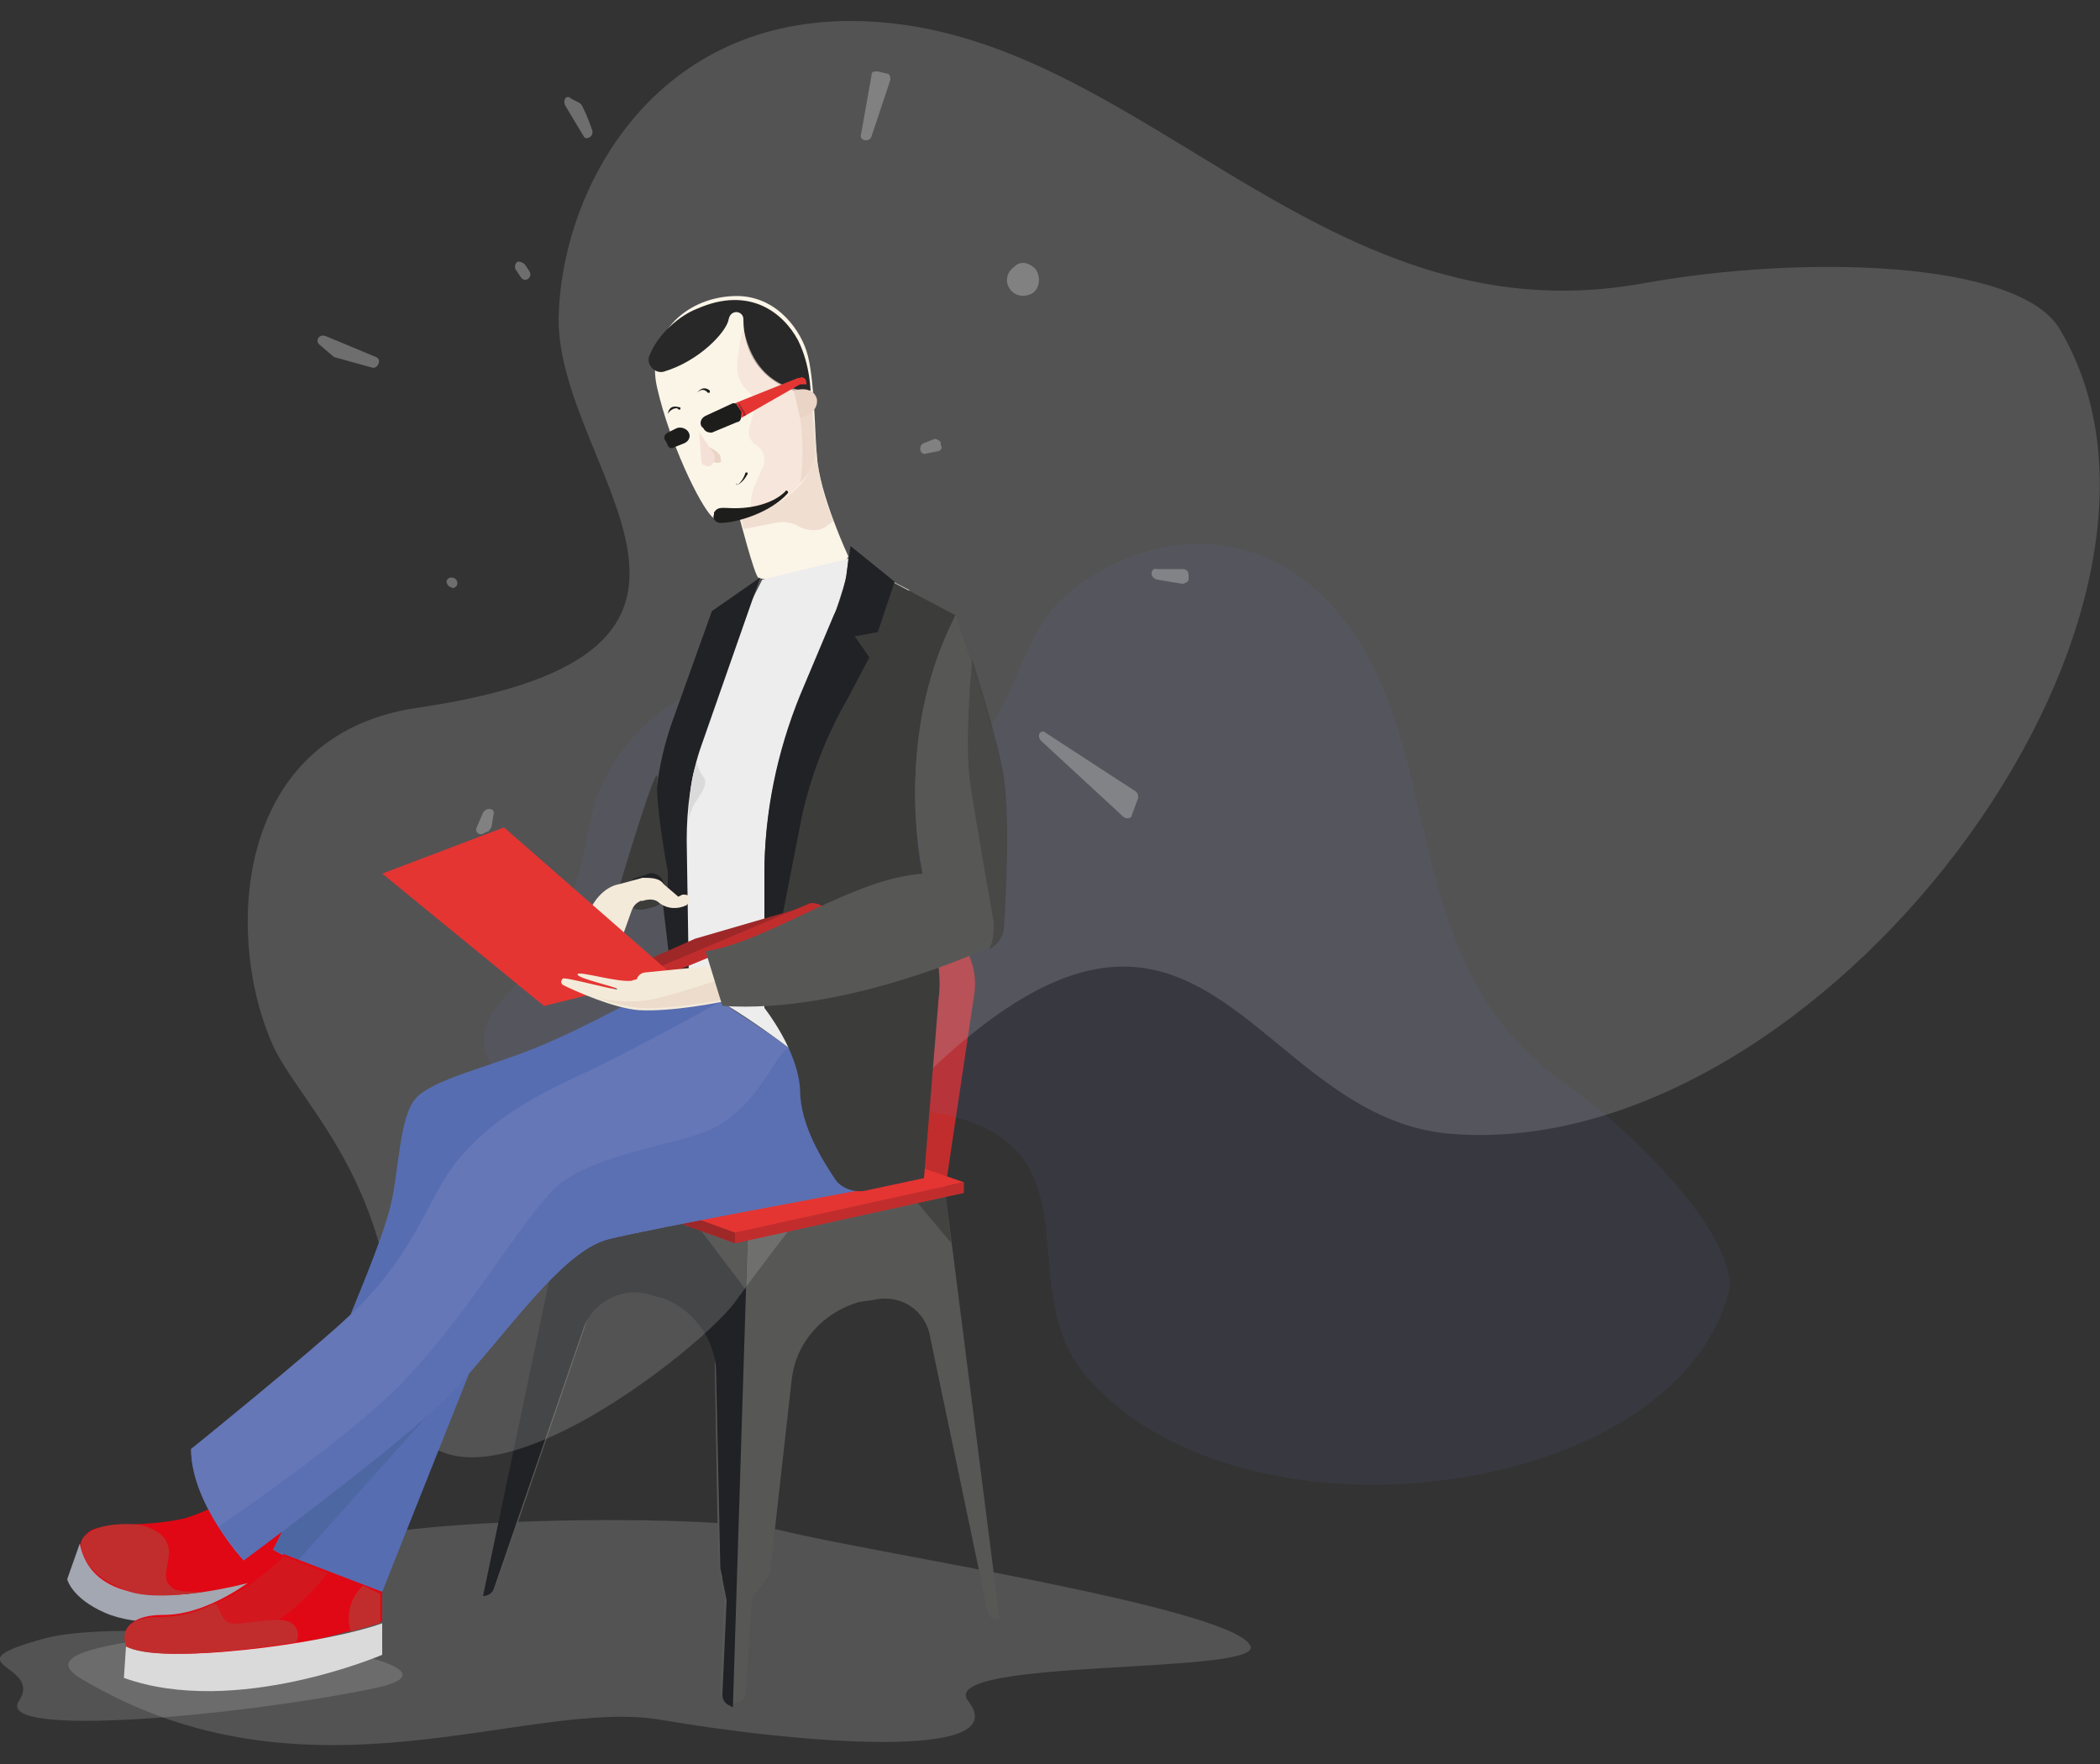 <svg xmlns="http://www.w3.org/2000/svg" id="Layer_1" viewBox="0 0 100 84"><rect x="0" y="0" width="100" height="84" fill="#333333" stroke="none"/><style>.st0{opacity:.22;fill:#c6c6c6}.st1{fill:#575856}.st2{fill:#c12d2d}.st3{fill:#e00814}.st4{fill:#212225}.st5{fill:#3c3c3b}.st8{fill:#e43533}.st9{fill:#9e2728}.st12{fill:#fbf5e8}.st14{fill:#576db1}.st20{fill:#dadada}.st22{fill:#1d1d1b}.st23{fill:#f4ead9}.st24{opacity:.67;fill:#ead4c6}</style><path d="M37.3 72.9c-4-1-25.1-.6-21.6 1.7 5.5 3.6-16.1 2.7-11.9 5.3 10.8 6.5 21.3.9 27.7 2s16.9 2 14.6-.9c-1.6-2.1 14.6-1.2 13.4-2.7-1.2-1.8-18.2-4.4-22.2-5.4z" class="st0"/><path d="M45 56.7l2.6 20.4h-.1c-.3 0-.5-.2-.5-.5l-2.7-12.9c-.2-1.3-1.4-2.1-2.7-1.8l-.7.1c-1.7.5-3 1.9-3.2 3.7l-1 8.9c0 .3-.1.5-.3.7l-.6.8-.3 4.5c0 .3-.2.5-.5.5h-.2l-.2-.1c-.2-.1-.3-.3-.3-.5l.2-4.5-.2-1c0-.2-.1-.4-.1-.6L34 62.7l-5.3-2-5.1 14.9c-.1.2-.3.3-.5.3l4.2-20 8.4 3 9.3-2.2z" class="st1"/><path d="M44.4 43.8c1.4.6 2.2 2 2 3.5L45 56.7l-1-.3.4-12.6z" class="st2"/><path d="M44.8 56.7l-9.4 2.1-8.4-3 9.6-1.9z" class="st3"/><path d="M34.9 81.3l-.2-.1c-.2-.1-.3-.3-.3-.5l.2-4.5-.2-1c0-.2-.1-.4-.1-.6l-.2-9.2c0-1.6-1.1-3.1-2.6-3.6l-.4-.1c-1.3-.5-2.8.2-3.3 1.5l-4.3 12.5c-.1.2-.3.3-.5.3l4.2-20 8.4 3-.7 22.3z" class="st4"/><path d="M35.5 61.4L33 58.1l2.6.9z" class="st5"/><path fill="#3c3c3b" d="M42.8 56.2l2.5 3-.3-2.6z" opacity=".72"/><path d="M18.9 64.8c-.3-8.5-4.3-11.9-5.8-14.8-2.4-5-2.2-15 6.8-16.3 17.7-2.6 6.7-11.2 6.7-18.5C26.7 9.1 31 1 40.5 1 54 1 62.6 16.3 78.2 13.5c7.7-1.4 18-1.1 19.9 2.2 8.1 13.7-11.4 39.6-28.9 38.3-11.5-.8-12.4-21.9-34.2 8-1.8 2.5-15.8 13.5-16.1 2.8z" class="st0"/><path fill="#6577b7" d="M24.2 47.3c3.8-3.9 3.5-7.3 4.2-9.3 1.2-3.4 5.9-7.8 10.6-4.2 9.1 6.9 8.2-2 11.5-5.2 2.8-2.7 8.4-4.4 12.7 0 6 6.2 2.9 17 11.2 22.9 4.1 2.9 8.5 7.8 7.9 10.1-2.7 9.9-23.3 12.5-30.6 3.9-4.8-5.7 4.5-15.5-19-12.1-2 .4-13.3-1.2-8.5-6.1z" opacity=".1"/><path d="M2.2 78c4.7-1.2 21.9 1.1 15.6 2.4S-.3 82.8.9 81s-3.5-1.7 1.3-3z" class="st0"/><path d="M45.9 56.8L35 59.2l-9.6-3.5 11-2.2z" class="st2"/><path d="M45.9 56.3L35 58.7l-9.6-3.5 11-2.2z" class="st8"/><path d="M35 59.2l-9.6-3.5v-.5m9.6 3.5v.5l10.9-2.4v-.5z" class="st2"/><path d="M25.4 55.2l9.6 3.5v.5l-9.6-3.5z" class="st9"/><path d="M25.2 12.9l-.2-.3c-.1-.1-.3-.2-.4-.1-.1.1-.1.3 0 .4l.2.3c.2.3.6 0 .4-.3zm19 26.2l1.4 3.7c.1.2.3.2.4.1l.5-.4c.1-.1.1-.2.1-.3l-1.9-3.3c-.2-.3-.6-.1-.5.2zM41.5 6.5l.9-2.7c0-.1 0-.3-.2-.3l-.4-.1c-.2 0-.3 0-.3.2L41 6.4c-.1.3.4.4.5.1zm8.1 28.8l3.9 3.6c.1.1.4.1.4-.1l.3-.8c0-.1 0-.2-.1-.3l-4.3-2.8c-.2-.2-.5.1-.2.4zm-28.1-7.8c-.2 0-.3.2-.2.3 0 .1.2.2.3.2.3-.1.2-.5-.1-.5zM23 38.7l-.3.7c-.1.2.1.4.3.3l.2-.1c.1 0 .1-.1.2-.2l.1-.6c.1-.3-.3-.4-.5-.1zm5.2-32.5c-.2-.6-.4-1-.5-1.2l-.1-.1-.4-.2c-.2-.2-.4 0-.3.3l.9 1.5c.1.2.5 0 .4-.3zM15.9 17l1.8.5c.3.1.5-.4.2-.5l-2.4-1c-.3-.1-.5.2-.3.4l.7.6zm33.2-3c.4-.2.5-.8.2-1.2-.3-.3-.7-.4-1-.1-.8.6-.1 1.7.8 1.3zM35 44.2l-.3-3.1c0-.3-.5-.3-.5 0L34 45c0 .3.3.4.5.1l.5-.8v-.1zm20.1-16.6l1.2.2c.1 0 .3-.1.3-.2v-.2c0-.2-.1-.3-.3-.3h-1.2c-.3-.1-.4.4 0 .5zm-11-6l.5-.1c.2 0 .3-.2.2-.3v-.1c0-.1-.2-.2-.3-.2l-.5.2c-.3.1-.2.6.1.5z" fill="#c6c6c6" opacity=".4"/><path d="M37.5 23.6s-2.9 1.7-3.6 1c-.6-.6-2-3.5-2.6-6.1-.6-2.5 1.3-4.3 3.6-4.4 1.9-.1 3.1 1.4 3.5 2.6.4 1.2.4 4.1.5 5 .1 1-1.4 1.9-1.4 1.9z" class="st12"/><path d="M11.8 70.7s-1.3 1.1-3 1.6c-1.7.4-3.3.2-4.3.5-1.2.4-1.4 3.2 2.6 3.5 3.5.3 7.4-2 7.4-2s-2.1-2.4-2.7-3.6z" class="st3"/><path fill="#a3a7b1" d="M3.8 73.5l-.6 1.7s.2.9 1.8 1.6 4 .4 4 .4 3.3-1.2 3.9-2.1c-1.2.3-8.3 2.5-9.1-1.6z"/><path d="M6.6 72.6s1.2.2 1.4 1c.2.5-.3 1.4 0 1.8.3.4.6.4 1.7.4 0 0-2.3.4-3.5 0-.8-.3-2-.8-2.3-2-.1-.3 0-.6.2-.7.7-.7 2.5-.5 2.5-.5z" class="st2"/><path d="M35.2 24.6s.7 2.7.9 2.9c.2.2 3.7.2 4.3-1 0 0-1.4-3-1.5-4.8 0 .1 0 1.7-3.7 2.9z" class="st12"/><path d="M13.5 72.8l-.5 1s3.7 2.1 5.2 2L22.5 65l-7.9 5.8-1.1 2z" class="st14"/><path fill="#476399" d="M22.5 65l-8.3 9.3-1.2-.5 1.6-2.9z" opacity=".6"/><path d="M18.6 57.4c.4-1.6.4-4.2 1.2-5.1.8-.9 3.5-1.5 5.7-2.4 2.3-.9 6.4-3.2 6.4-3.2 1 .1 4.3 2.1 5.7 3.3s3.1 6.7 3.1 6.7S31 58.5 29 59c-2.5.6-5.5 5.5-8.2 8s-9.2 7.3-9.2 7.3-2.5-2.7-2.5-5.3c0 0 5-3.9 7.6-6.4 0-.1 1.5-3.5 1.9-5.2z" class="st14"/><path fill="#6577b7" d="M27.6 51.2c2.6-1.2 6.7-3.5 6.7-3.5s2.8 1.8 3.4 2.3c1.4 1.2 3.1 6.7 3.1 6.7S31 58.5 29 59c-2.5.6-5.5 5.5-8.2 8s-9.2 7.3-9.2 7.3-2.5-2.7-2.5-5.3c0 0 5.8-4.7 7.6-6.4 3.4-3.2 3.7-6 5.5-7.8 1.6-1.8 3.9-2.9 5.4-3.6z"/><path fill="#576db1" d="M33.8 53.8c2.6-1.2 3.3-4.3 3.9-3.8 1.4 1.2 3.1 6.7 3.1 6.7S31 58.5 29 59c-2.5.6-5.5 5.5-8.2 8s-9.2 7.3-9.2 7.3l-1.2-1.6s5.8-3.9 8.6-6.7c3.3-3.4 5.5-7.4 7.3-9.3 1.6-1.7 6-2.2 7.5-2.9z" opacity=".68"/><path d="M18.2 75.8v1.4S9.7 80.1 6 78.3c0 0-.5-1.4 1.8-1.4 2.8 0 5.7-2.9 5.7-2.9l4.7 1.8z" class="st3"/><path fill="#282828" d="M37.8 18.6s-2.4-.6-2.4-3.4c0-.4-.6-.5-.7 0-.1.6-1.4 2-3.1 2.5-.4.1-.8-.3-.7-.7.4-1.1 1.5-2 2.3-2.3 2.5-1.1 4.1.2 4.8 1.5.6 1.2.6 2.5.6 2.5l-.8-.1z"/><path d="M18.2 77.3v1.5s-7 3-12.3 1.1l.1-1.5c1.7.9 9.4-.1 12.2-1.1z" class="st20"/><path fill="#ededed" d="M40.4 26.6l2.9 1.5-3.1 3.7c-1.8 2.1-2.8 4.9-2.7 7.7l.2 10.5s-4-3.1-5.7-3.3l.3-9.3c0-1.4.4-2.7 1-3.9l3-5.9 4.1-1z"/><path d="M40.4 26.6l5.1 2.7-.6 1.5c-1.3 3.2-1.6 6.7-1.1 10.1l.8 4.4c.1.7.2 1.5.1 2.2l-.7 8.6-2.8.6c-.5.1-1.1-.1-1.4-.5-.6-.9-1.7-2.6-1.7-4.3C38 50 36.4 48 36.4 48v-6.3c0-2.9.6-5.8 1.7-8.5l1.6-3.8c.2-.6.4-1.2.6-1.9l.1-.9z" class="st5"/><path d="M36.2 27.5l-2.3 1.6-1.9 5.3c-.7 2-1 4.2-.7 6.4l.7 5.9.8-.2-.1-6.5c0-1.5.2-3.1.7-4.5l2.8-8zm4.1-.1c-.1.6-.3 1.3-.6 1.9l-1.6 3.8c-1.1 2.7-1.7 5.6-1.7 8.5V48l1.7-8.7c.4-2.1 1.2-4.2 2.3-6.1l1-1.9-.7-1 1.1-.2.8-2.4-2.1-1.7-.2 1.4z" class="st4"/><path d="M38.6 43.1l-5.5 1.6-7.2 3.2 6-1.8z" class="st9"/><path d="M10.1 76.4c.4-.2.3.8.9.9.6.1 2.4-.4 2.9 0s.2.9.2.9-6.4 1.1-8.1.2C5.6 77.1 7 77 7.6 77c.6 0 1.6-.1 2.5-.6zm7.2-.9s-1 .8-.6 2.2l1.4-.4v-1.4l-.8-.4zm22-32.2l-7.5 3.1-5.9 1.5 5.6-1.9 7.1-3c.3 0 .6.1.7.3z" class="st2"/><path d="M34.5 20.1c0-.1-.1-.2 0 0-.1-.1-.1-.1 0 0-.2 0-.1 0 0 0-.1 0-.1 0 0 0 0-.1-.1-.2 0 0-.1-.1-.1-.1 0 0-.1-.1-.1 0 0 0-.1 0 0 0 0 0-.1-.1-.1-.1 0 0-.1-.1-.1-.1 0 0-.2-.1-.1 0 0 0zm-1.9.7c-.1 0-.1 0 0 0-.1 0-.1.1 0 0 0 .1 0 .1 0 0 .1 0 0-.1 0 0-.1 0-.1 0 0 0-.1 0 0 0 0 0 0 .1 0 0 0 0 .1 0 0-.1 0 0-.1 0-.1 0 0 0-.1 0 0 .1 0 0z" class="st22"/><path d="M31.8 41.5s-.6-3.1-.5-4.4c.1-1.3-1.8 5.1-1.8 5.1l.1.4c.1.5.6.8 1.1.7l.4-.1c.4-.1.7-.5.7-1v-.7z" class="st5"/><path d="M30.9 41.6l-.6.2c-.3.1-.5.4-.4.7.1.3.4.5.7.4l.6-.2c.2-.1.4-.3.4-.6s-.4-.6-.7-.5z" class="st4"/><path d="M31.6 42.1l.7.6.2-.1c.1 0 .3 0 .3.1.1.1 0 .3-.1.4-.4.2-.9.2-1.3-.1-.2-.2-.5-.2-.8-.1h-.1c-.2.1-.3.2-.4.4l-.5 1.4c-.2.5-.6.8-1.1.9l-.4.1c-.5.1-.9-.4-.7-.9l.7-1.5c.3-.6.8-1.1 1.4-1.2l1.1-.3c.4 0 .8 0 1 .3z" class="st23"/><path d="M25.9 47.9l-7.7-6.3 5.8-2.2 8 7z" class="st8"/><path d="M31.4 46.5s-1.2.1-1.3.2c-.7.1-2.6-.5-2.6-.3s1.9.6 1.9.7c0 .1-2.5-.6-2.6-.5-.1.1-.1.2 0 .3.6.3 2.4 1.1 3.6 1.2 1.6.1 4-.4 4-.4l-.6-1.7-3 .3c-.3 0-.5.2-.5.5" class="st23"/><path d="M34.1 46.7s-2.1.7-3.1.9c-1.1.2-2.4 0-2.5-.1-.1 0 .9.4 2 .5 1.3.1 4-.4 4-.4l-.4-.9z" class="st24"/><path d="M35.1 23.1s0-.1 0 0c-.1-.1 0-.1 0 0 .3-.2.4-.6.4-.6h.1v.1c0-.1-.1.3-.5.5z" class="st22"/><path d="M35.4 25.2l1.5-.3c.4-.1.9 0 1.2.2.4.2.9.2 1.2 0l.4-.3c-.6-1.2-.8-3-.8-3l-.1.2c-.5 1.1-1.4 1.9-2.5 2.3l-1 .4.1.5z" class="st24"/><path d="M45.5 29.3s1.8 5.1 2.2 7.7c.3 2 .1 5.7 0 7.3 0 .5-.4.8-.8.9 0 0-6.7 3.1-12.5 2.7l-.8-2.6c3.1-.5 7-3.5 10.4-3.7 0 0-1.6-6.3 1.5-12.3z" class="st1"/><path fill="#f4e0d6" d="M35.8 24.4v-.1c-.1-.4 0-.8.1-1.1l.4-.9c.2-.4.1-.9-.3-1.1-.3-.2-.4-.5-.3-.9l.2-.7c.1-.3 0-.7-.2-.9l-.2-.2c-.3-.3-.4-.7-.4-1.1 0 0 .1-1.2.3-1.8.6 3.2 3.2 3 3.2 3l.2 3.1c-.4 1.4-1.6 2.4-3 2.7z" opacity=".7"/><path d="M38.1 23c.2-1.1.1-2.5 0-3.1.3-.1.6-.4.6-.4l.2 2.2c-.2.8-.8 1.3-.8 1.3z" class="st24"/><path d="M38.3 18c-.1 0-.1-.1-.2 0H38l-3 1.2s.1 0 .1.1v.1s0 .1.1.2c0 .1.1.1.1.2v.1l2.8-1.6h.3c0-.1 0-.2-.1-.3z" class="st8"/><path d="M35.2 19.2s-.1 0 0 0H35h.2c-.1.1-.1.1 0 .1 0 0 0 .1.1.2 0 .1.1.1.1.2v.1h.1v-.1l-.3-.5z" class="st9"/><path d="M34.9 19.2l-1.3.6c-.2.1-.3.3-.2.5l.1.1c.1.2.3.2.4.2l1.2-.5c.1 0 .2-.1.2-.3v-.2l-.2-.3c0-.1-.1-.1-.2-.1zm-3.1 1.4l.4-.2c.2-.1.5 0 .6.2.1.2 0 .4-.2.5l-.5.2c-.1.1-.3 0-.3-.1l-.1-.2c-.1-.1-.1-.3.1-.4z" class="st22"/><path fill="#c12d2d" d="M8 77s2.6 1.6 4.5.6 3.1-2.7 3.1-2.7l-2.1-.8S11.4 76.5 8 77z" opacity=".44"/><path d="M33.2 36.3s0 .3.3.7-.3 1-.5 1.4c-.2.5-.2.6-.2.6s0-1.9.4-2.7z" class="st20"/><path d="M47.1 45.2c.4-.2.6-.5.7-.9.1-1.6.3-5.3 0-7.3-.2-1.5-1.5-5.6-1.5-5.6s-.4 3.9-.1 5.9c.3 2 1.1 6.5 1.1 6.5s.1.9-.2 1.4z" class="st5" opacity=".57"/><path d="M38.1 19.9s.9-.2.8-.9c-.2-.7-1.1-.4-1.1-.4l.3 1.3zm-4.3 1.4s.4.2.5.4c0 .2.1.3 0 .3-.1.1-.4 0-.4-.1-.1-.1-.1-.6-.1-.6z" fill="#ead4c6"/><path fill="#f4e0d6" d="M33.3 20.6c.2.3.5.7.7 1 .1.2 0 .5-.2.6h-.1c-.1 0-.3-.1-.3-.2l-.1-1.4c-.1 0 0-.1 0 0z"/><path d="M33.2 18.7c-.1 0-.1 0 0 0-.1-.1-.1-.1 0 0 .3-.4.6-.1.6-.1v.1h-.1s-.2-.3-.5 0zm-1.4 1c.1-.5.5-.3.6-.3v.1h-.1c0-.1-.3-.1-.5.2.1 0 0 0 0 0zm5.7 3.8c.1-.1-.1-.2-.1-.1-.5.5-1.4.8-2.4.8-.6 0-.8-.1-1 .2v.1c-.1.2.1.4.3.4.8 0 2.4-.5 3.2-1.4z" class="st22"/></svg>